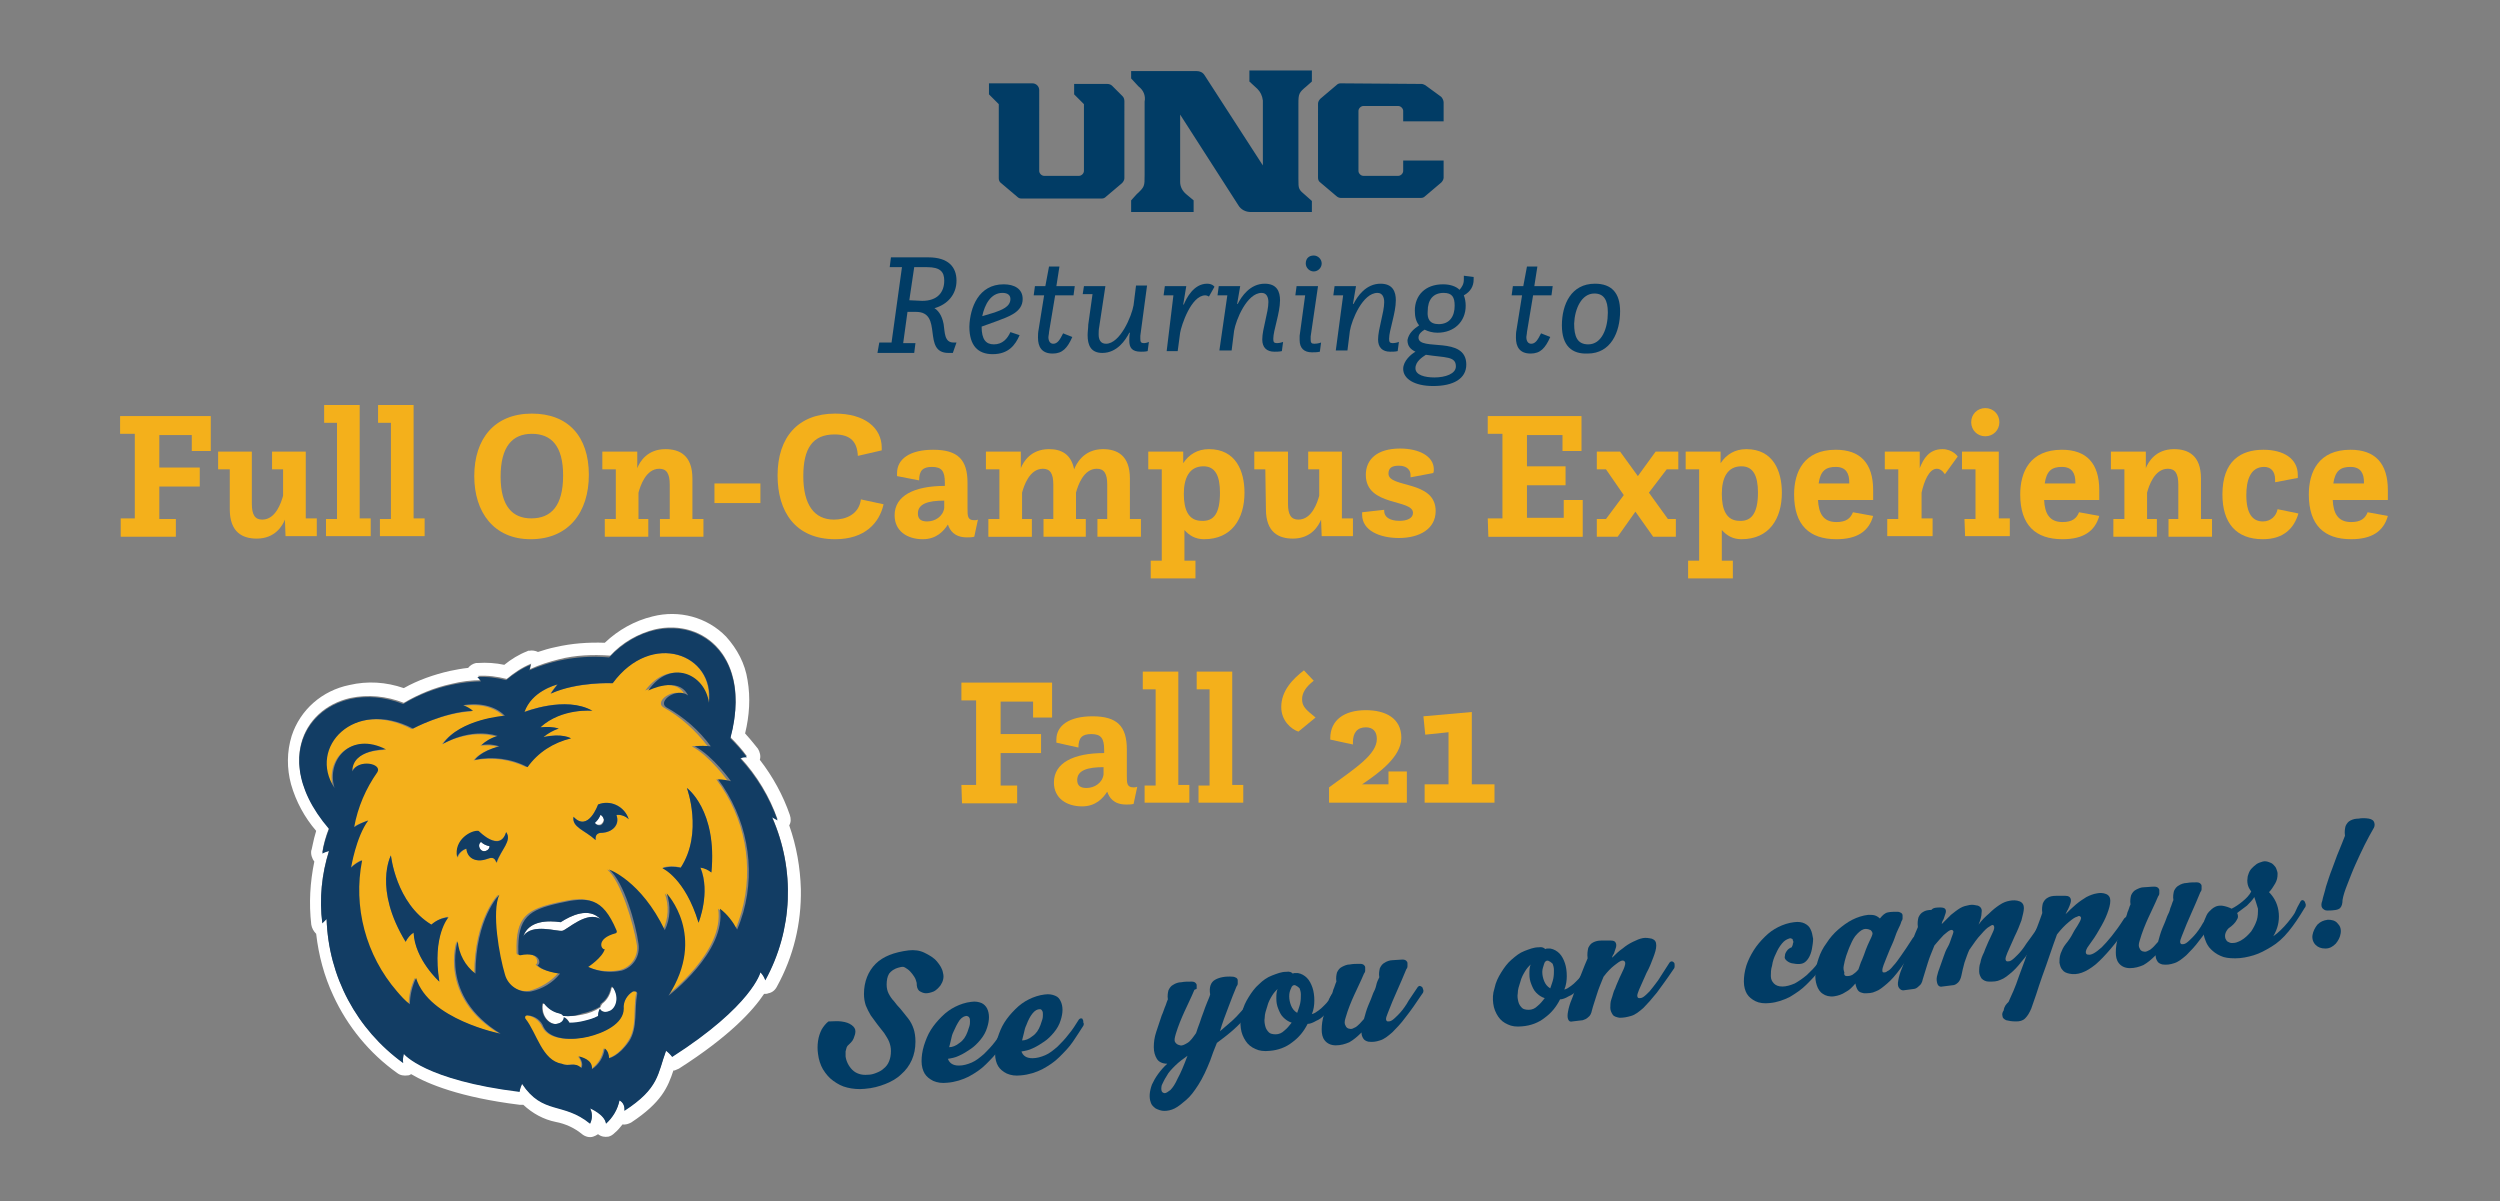 <?xml version="1.0" encoding="utf-8"?>
<!-- Generator: Adobe Illustrator 25.2.1, SVG Export Plug-In . SVG Version: 6.00 Build 0)  -->
<svg version="1.1" id="Layer_1" xmlns="http://www.w3.org/2000/svg" xmlns:xlink="http://www.w3.org/1999/xlink" x="0px" y="0px"
	 viewBox="0 0 408 196" style="enable-background:new 0 0 408 196;" xml:space="preserve">
<rect x="0" y="0" width="408" height="196" fill="#808080" stroke="none"/>
<style type="text/css">
	.st0{fill:#013C65;}
	.st1{fill:#F4B01B;}
	.st2{fill:#FFFFFF;}
	.st3{fill:#123D64;}
	.st4{enable-background:new    ;}
</style>
<g id="Layer_1_1_">
	<path class="st0" d="M218.8,13.6c-0.3,0-0.5,0.1-0.7,0.3l-2.6,2.2c-0.2,0.2-0.4,0.5-0.4,0.8V29c0,0.3,0.1,0.6,0.4,0.8l2.6,2.2
		c0.2,0.2,0.5,0.3,0.7,0.3h13.1c0.3,0,0.5-0.1,0.7-0.3l2.6-2.2c0.2-0.2,0.4-0.5,0.4-0.8v-2.8H229v1.7c0,0.4-0.4,0.8-0.8,0.8h-5.7
		c-0.4,0-0.8-0.4-0.8-0.8v-9.8c0-0.4,0.4-0.8,0.8-0.8h5.7c0.4,0,0.8,0.4,0.8,0.8v1.7h6.6v-3.1c0-0.3-0.2-0.7-0.4-0.9l-2.6-1.9
		c-0.2-0.1-0.4-0.2-0.6-0.2L218.8,13.6z M161.4,15.4L163,17v12.1c0,0.3,0.1,0.6,0.4,0.8l2.6,2.2c0.2,0.2,0.4,0.3,0.7,0.3h13.1
		c0.3,0,0.5-0.1,0.7-0.3l2.6-2.2c0.2-0.2,0.4-0.5,0.4-0.8V16.5c0-0.3-0.1-0.6-0.3-0.8l-1.7-1.7c-0.2-0.2-0.5-0.3-0.8-0.3h-5.4v1.7
		l1.6,1.6v10.9c0,0.4-0.4,0.8-0.8,0.8h-5.7c-0.4,0-0.8-0.4-0.8-0.8V14.7c0-0.6-0.5-1.1-1.1-1.1l0,0h-7.1V15.4z M192.6,18.7l9.5,14.8
		c0.4,0.7,1.2,1.1,2,1.1h10v-1.8l-0.9-0.8c-1.3-1.1-1.3-1.1-1.3-2.8V16.9c0-1.6,0.1-1.8,1.3-2.8l0.9-0.8v-1.8h-10.2v1.8l1.3,1.2
		c0.5,0.5,0.8,1.1,0.9,1.9V27l-9.5-14.7c-0.3-0.5-0.8-0.7-1.3-0.7h-10.7v1.2l1.2,1.3c0.8,0.6,1.2,1.5,1,2.5v12c0,1.8,0,1.9-1.3,3.1
		l-0.9,1v1.9h10.2v-1.9l-1.2-1c-0.6-0.5-1-1.2-1-2V18.7z"/>
	<path class="st1" d="M103.3,161.8c0.2-0.1,0.4-0.1,0.5,0.1c0.1,0.1,0.1,0.2,0,0.3c-0.5,2.6,0.2,5.5-1.3,7.7
		c-1.6,2.5-3.3,2.8-3.3,2.8c0.1-0.6-0.2-1.2-0.7-1.6c-0.2,1.4-0.9,2.6-2.1,3.4c0.2-1.6-1.8-2-2.1-2.1l0,0c0.1,0.1,0.9,1.1,0.4,1.9
		c-1.2-1.1-1.9-0.2-3.2-0.7c-3.2-0.5-4.1-5-5.9-7.3c-0.1-0.2-0.1-0.4,0-0.5s0.2-0.1,0.3-0.1c1.1,0.1,2.1,0.8,2.6,1.9
		c1.1,2.2,4.7,2.2,7.3,1.6s5.9-2.1,5.8-4.6C101.7,163.5,102.3,162.4,103.3,161.8z M116.9,127.2c4.7,6.2,6.2,14.2,4.1,21.7l0,0
		c-0.3,1-0.6,1.9-1,2.8c-0.7-1.3-1.6-2.5-2.8-3.4c1.1,7-8.4,14.2-8.4,14.2c6.3-9.8-0.3-16.7-0.3-16.7c0.7,2,0.6,4.1-0.3,6
		c-3.9-8.1-9.1-9.9-9.1-9.9c2.3,2,4.3,9,4.8,12.1c0.4,1.9-0.8,3.8-2.7,4.3c-1.8,0.4-3.8,0.2-5.5-0.6c0,0,2.4-1.5,2.7-2.9
		c-0.5,0.2-1.6-1.8,1.8-2.6c0.2-0.1,0.2-0.3,0.1-0.5l0,0c-2.4-5.4-4.6-5.5-9.4-4.4s-6.8,2.2-6.6,8.1l0,0c0,0.2,0,0.4,0.3,0.4
		c3.5-0.7,3.3,1.6,2.8,1.6c0.9,1.1,3.7,1.4,3.7,1.4c-1.2,1.4-2.9,2.4-4.7,2.9c-1.9,0.3-3.7-0.9-4.2-2.7c-1-3-2.2-10.2-0.9-13
		c0,0-3.9,3.9-3.9,12.9c-1.6-1.3-2.7-3.2-2.9-5.3c0,0-3,9.1,7,15.1c0,0-11.7-2.4-13.8-9.1c-0.6,1.3-1,2.8-1,4.3
		c-0.7-0.6-1.4-1.4-2.1-2.1l0,0c-5.1-5.9-7.2-13.8-5.7-21.4c-0.6,0.3-1.2,0.7-1.7,1.2c0,0,0.8-5,2.8-7.7c-0.8,0.3-1.6,0.6-2.4,1.1
		c0.6-3.2,1.9-6.3,3.8-8.9c0.8-1.4-3.1-2.2-4.1-0.1c0-3.7,5.5-3.6,5.5-3.6c-5.8-3-9.8,1.8-8.4,6.3c-4.4-6.7,3.2-14.8,12.8-9.7
		c0,0,5-2.7,9.8-2.9c-0.5-0.3-1.1-0.6-1.6-0.9c0.4,0,4.3-0.8,6.8,1.7c0,0-7.2,0.5-10.1,4.6c0,0,4.3-2.6,8.9-1.3
		c-1,0.3-1.8,0.8-2.6,1.5c1-0.1,2-0.1,2.9,0.2c-3.1,0.7-4,2.2-4,2.2c2.9-0.6,5.9-0.2,8.6,1.1c1.8-2.4,4.3-4,7.2-4.7
		c0,0-1.4-0.9-4.5-0.2c0.7-0.7,1.6-1.2,2.5-1.4c-1-0.3-2-0.3-3-0.2c3.5-3.2,8.5-2.7,8.5-2.7c-4.3-2.5-11.1,0.2-11.1,0.2
		c1.2-3.3,5-4.3,5.4-4.5c-0.4,0.5-0.7,1-1.1,1.5c4.3-1.9,10.1-1.7,10.1-1.7c6.4-8.7,16.8-4.7,15.7,3.2c-0.6-4.6-6.4-7.3-10.3-2
		c0,0,5-2.5,6.5,0.8c-1.8-1.4-5,0.9-3.6,1.9c2.9,1.6,5.3,3.8,7.3,6.4c-0.9-0.1-1.7-0.1-2.6,0c3,1.6,5.9,5.7,5.9,5.7
		C118.3,127.3,117.6,127.2,116.9,127.2z M73.1,149.6c-1,0.2-1.9,0.6-2.7,1.3c-5.8-3.5-6.6-11.3-6.6-11.3s-2.9,5.4,2.4,14.1
		c0.3-0.6,0.7-1.1,1.3-1.5c0.2,4.4,4.2,8,4.2,8C70.5,152.6,73.1,149.6,73.1,149.6z M82.6,135.8c-1,3.3-4.4-0.1-4.4-0.1
		c-1.1-0.1-4.1,1.4-3.5,4.3c0.2-0.7,0.8-1.3,1.5-1.5c0.2,1.9,2,2.2,3.3,1.7c0.6-0.2,1.2-0.5,1.6,0.6
		C81.8,138.6,83.6,137.2,82.6,135.8z M97.2,137.1c-0.2-1.1,0.5-1.2,1.2-1.2c1.4-0.1,2.9-1.2,2.2-2.9c0.7-0.1,1.5,0.2,2,0.7
		c-0.6-2-2.7-3.1-4.7-2.5c-0.1,0-0.2,0.1-0.3,0.1c0,0-1.6,4.6-4,2C93.3,135.1,95.5,135.5,97.2,137.1z M112.1,128.6c0,0,2.7,7.3-1,13
		c-1-0.3-2-0.3-3,0c0,0,3.7,1.6,5.9,8.9c0,0,2-4.9,0.3-9c0.7,0.1,1.3,0.4,1.8,0.8C117,132.1,112.1,128.6,112.1,128.6L112.1,128.6z"
		/>
	<path class="st2" d="M106.9,102.7c8-1.8,15.8,4.7,12.3,17.6c1,1,1.9,2,2.7,3.1c-0.3,0-0.6,0-0.9,0.1c-0.1,0-0.1,0-0.2,0.1
		c2.7,2.9,4.8,6.4,6.1,10.1l-0.9-0.4c3.8,8.6,3.4,18.4-1.1,26.6c-0.2-0.5-0.4-0.9-0.8-1.3c0,0-1.3,5.4-14.4,13.8
		c-0.3-0.4-0.6-0.7-1-1c-1.4,3.8-1.1,6.1-6.8,9.8c0.1-0.7-0.2-1.4-0.8-1.7c-0.3,1.5-1.1,2.8-2.2,3.8c-0.2-1.5-2.6-2.5-2.6-2.5
		c0.4,0.8,0.4,1.7,0,2.5c-4.4-3.6-7.7-1.4-11.1-6.5c-0.4,0.9-0.4,1.3-0.4,1.3c-15.5-1.9-18.9-6.2-18.9-6.2c-0.1,0.5-0.2,1-0.1,1.5
		c-7.6-5.5-12.2-14.1-12.5-23.5l-0.7,0.7c-0.5-4-0.1-8,1.1-11.8h-0.2c-0.3,0.1-0.6,0.2-0.9,0.3c0.2-1.4,0.6-2.7,1.1-4
		c-8.8-10.2-4.5-19.4,3.5-21.2c2.9-0.6,5.9-0.3,8.7,0.8c2.4-1.4,5-2.5,7.8-3.1c1.6-0.4,3.2-0.6,4.9-0.6c-0.3-0.4-0.6-0.7-0.6-0.7
		c1.6-0.1,3.1,0.1,4.7,0.5c1.2-1,2.5-1.9,4-2.5c-0.1,0.3-0.1,0.6-0.2,0.9c1.5-0.7,3.1-1.2,4.7-1.6c2.7-0.7,5.6-0.8,8.4-0.6
		C101.5,104.9,104.1,103.4,106.9,102.7 M106.5,100.6c-2.9,0.7-5.6,2.2-7.8,4.3c-2.7-0.1-5.4,0.1-8,0.7c-1,0.2-2,0.5-2.9,0.8
		c-0.4-0.2-1-0.3-1.4-0.2h-0.1h-0.1l-0.2,0.1c-1.3,0.5-2.6,1.3-3.7,2.2c-1.4-0.3-2.9-0.4-4.3-0.3h-0.3c-0.5,0.1-1,0.4-1.3,0.8
		c-1,0.1-2,0.3-3,0.5c-2.6,0.6-5.2,1.5-7.5,2.8c-2.9-1-5.9-1.2-8.9-0.5c-4.4,0.9-8,4-9.4,8.3c-0.8,2.6-0.8,5.3-0.1,7.9
		c0.8,2.8,2.2,5.4,4.1,7.6c-0.5,1.6-0.7,3.1-0.8,3.2c-0.1,0.6,0.1,1.3,0.5,1.8c-0.7,3.4-0.9,6.8-0.5,10.3c0.1,0.6,0.4,1.1,0.8,1.5
		c0.4,3.5,1.3,6.9,2.8,10.1c2.3,5,5.9,9.4,10.4,12.6c0.5,0.4,1.1,0.5,1.8,0.4c0.2,0,0.3-0.1,0.5-0.2l0,0c2.7,1.6,8,3.8,17.7,5
		c0.2,0,0.4,0,0.6,0c1.5,1.4,3.3,2.4,5.3,2.8c1.6,0.3,3.1,1,4.3,2c0.5,0.4,1.2,0.6,1.8,0.4l0,0c0.3-0.1,0.5-0.2,0.8-0.4
		c0.5,0.4,1.1,0.5,1.7,0.4c0.4-0.1,0.7-0.3,1-0.6c0.5-0.4,0.9-0.9,1.3-1.4c0.5,0.1,1-0.1,1.4-0.3c5-3.3,6-5.8,6.9-8.5h0.2
		c0.2-0.1,0.5-0.2,0.7-0.3c8.3-5.3,12.1-9.5,13.9-12.2h0.1c0.2,0,0.4,0,0.6-0.1c0.6-0.1,1.1-0.5,1.4-1.1c2.7-4.9,4-10.3,3.9-15.9
		c-0.1-3.5-0.7-7-1.9-10.4c0.3-0.5,0.3-1.1,0.1-1.7c-1.1-3.2-2.8-6.3-4.9-9c0.2-0.6,0-1.3-0.3-1.8c-0.1-0.1-1-1.3-2.1-2.5
		c0.7-2.9,0.9-5.8,0.4-8.7c-0.4-2.7-1.7-5.1-3.5-7.1C115.4,100.7,110.8,99.5,106.5,100.6L106.5,100.6z M98,150
		c-1.9-2-4.8-0.6-6.5,0.5c-2-0.3-5.2-0.3-6.1,2.3c1.4-2.2,5.6-0.7,6.4-0.9S95.8,148.6,98,150z M91.9,165.8c1,0.1,2.1,0,3.1-0.2
		c1.1-0.2,2.1-0.6,3-1.2c0-0.2,0.2-0.4,0.3-0.6c0.8-0.6,1.3-1.5,1.5-2.5c0-0.1,0.3-0.2,0.3-0.1c1.2,1.7,0.4,3.5-0.6,3.9
		c-0.8,0.2-1.4,0-1.5-0.4c-0.3,0.3-0.4,0.8-0.3,1.2c-0.7,0.3-1.5,0.6-2.3,0.8S93.8,167,93,167c-0.2-0.4-0.5-0.8-0.9-1
		c0.1,0.5-0.3,0.9-1.2,1.1c-1,0.2-2.6-1.1-2.3-3.2c0-0.1,0.3-0.2,0.3-0.1c0.6,0.8,1.5,1.4,2.5,1.6C91.6,165.4,91.8,165.6,91.9,165.8
		L91.9,165.8z M78.5,137.4c-0.4,0.3-0.4,0.8-0.1,1.2s0.8,0.4,1.2,0.1c0.2-0.1,0.3-0.3,0.3-0.6C79.4,138,78.9,137.8,78.5,137.4z
		 M97,134.2c0.2,0.4,0.8,0.5,1.1,0.3c0.3-0.2,0.5-0.6,0.4-1c-0.1-0.3-0.3-0.5-0.5-0.6C97.8,133.5,97.5,134,97,134.2z"/>
	<path class="st3" d="M111.1,141.6c3.7-5.7,1-13,1-13s5,3.6,4,13.8c-0.5-0.4-1.1-0.7-1.8-0.8c1.7,4.1-0.3,9-0.3,9
		c-2.2-7.3-5.9-8.9-5.9-8.9C109,141.4,110.1,141.4,111.1,141.6z M102.6,133.7c-0.5-0.5-1.3-0.8-2-0.7c0.6,1.7-0.8,2.8-2.2,2.9
		c-0.6,0-1.3,0.1-1.2,1.2c-1.7-1.6-3.9-2.1-3.6-3.8c2.4,2.6,4-2,4-2c1.9-0.8,4.1,0.2,4.9,2.1C102.5,133.5,102.6,133.6,102.6,133.7
		L102.6,133.7z M98.5,133.6c-0.1-0.3-0.3-0.5-0.5-0.6c-0.2,0.5-0.5,0.9-0.9,1.3c0.2,0.4,0.8,0.5,1.1,0.3
		C98.5,134.3,98.7,133.9,98.5,133.6L98.5,133.6z M126,133.4c3.8,8.6,3.4,18.4-1.1,26.6c-0.2-0.5-0.4-0.9-0.8-1.3
		c0,0-1.3,5.4-14.4,13.8c-0.3-0.4-0.6-0.7-1-1c-1.4,3.8-1.1,6.1-6.8,9.8c0.1-0.7-0.2-1.4-0.8-1.7c-0.3,1.5-1.1,2.8-2.2,3.8
		c-0.2-1.5-2.6-2.5-2.6-2.5c0.4,0.8,0.4,1.7,0,2.5c-4.4-3.6-7.7-1.4-11.1-6.5c-0.4,0.9-0.4,1.3-0.4,1.3c-15.5-1.9-18.9-6.2-18.9-6.2
		c-0.1,0.5-0.2,1-0.1,1.5c-7.6-5.5-12.2-14.1-12.5-23.5l-0.7,0.7c-0.5-4-0.1-8,1.1-11.8c-0.4,0.1-0.7,0.2-1.1,0.4
		c0.2-1.4,0.6-2.7,1.1-4c-11.6-13.5-0.4-25.3,12.1-20.4c3.8-2.3,8.2-3.6,12.7-3.7c-0.3-0.4-0.6-0.7-0.6-0.7c1.6-0.1,3.1,0.1,4.7,0.5
		c1.2-1,2.5-1.9,4-2.5c-0.1,0.3-0.1,0.6-0.2,0.9c4.1-1.8,8.6-2.5,13-2.1c9.2-9.8,24.4-4,19.8,13.2c1,1,1.9,2,2.7,3.1
		c-0.4,0-0.7,0-1.1,0.2c2.7,2.9,4.8,6.4,6.1,10.1L126,133.4z M103.3,161.8c-1,0.6-1.6,1.7-1.5,2.8c0,2.5-3.3,4-5.8,4.6
		s-6.2,0.6-7.3-1.6c-0.4-1.1-1.4-1.8-2.6-1.9c-0.2,0-0.4,0.1-0.4,0.3c0,0.1,0,0.2,0.1,0.3c1.8,2.3,2.7,6.8,5.9,7.3
		c1.3,0.6,2-0.4,3.2,0.7c0.4-0.8-0.3-1.7-0.4-1.9l0,0c0.3,0.1,2.3,0.5,2.1,2.1c1.2-0.8,1.9-2,2.1-3.4c0.5,0.4,0.7,1,0.7,1.6
		c0,0,1.6-0.3,3.3-2.8c1.4-2.2,0.8-5.2,1.3-7.7c0-0.2-0.1-0.4-0.3-0.4C103.4,161.8,103.3,161.8,103.3,161.8L103.3,161.8z
		 M91.9,165.8c-0.1-0.2-0.3-0.3-0.6-0.4c-1-0.2-1.9-0.8-2.5-1.6c-0.1-0.1-0.3-0.1-0.3,0.1c-0.3,2.1,1.3,3.4,2.3,3.2
		c0.8-0.1,1.2-0.6,1.2-1.1c0.4,0.2,0.7,0.5,0.9,0.9c0.8,0,1.6-0.1,2.4-0.3s1.6-0.4,2.3-0.8c0-0.4,0.1-0.9,0.3-1.2
		c0.2,0.5,0.8,0.7,1.5,0.4c1-0.3,1.8-2.1,0.6-3.9c-0.1-0.1-0.3-0.1-0.3,0.1c-0.2,1-0.7,1.9-1.5,2.5c-0.2,0.1-0.3,0.3-0.3,0.6
		c-0.9,0.5-1.9,0.9-2.9,1.1C94,165.8,93,165.9,91.9,165.8L91.9,165.8z M98,150c-1.9-2-4.8-0.6-6.5,0.5c-2-0.3-5.2-0.3-6.1,2.3
		c1.4-2.2,5.6-0.7,6.4-0.9S95.8,148.6,98,150z M115.7,114.7c1-7.9-9.3-11.9-15.7-3.2c0,0-5.7-0.3-10.1,1.7c0.3-0.5,0.7-1,1.1-1.5
		c-0.4,0.1-4.2,1.1-5.4,4.5c0,0,6.7-2.7,11.1-0.2c0,0-5-0.5-8.5,2.7c1-0.1,2-0.1,3,0.2c-0.9,0.3-1.8,0.8-2.5,1.4
		c3.1-0.7,4.5,0.2,4.5,0.2c-2.9,0.7-5.4,2.3-7.1,4.7c-2.6-1.4-5.7-1.8-8.6-1.2c0,0,0.9-1.4,4-2.2c-0.9-0.3-1.9-0.4-2.9-0.2
		c0.7-0.7,1.6-1.2,2.6-1.5c-4.5-1.4-8.9,1.3-8.9,1.3c2.8-4.1,10.1-4.6,10.1-4.6c-2.5-2.5-6.4-1.8-6.8-1.7c0.6,0.2,1.1,0.5,1.6,0.9
		c-4.8,0.2-9.8,2.9-9.8,2.9c-9.6-5-17.2,3.1-12.8,9.7c-1.4-4.5,2.6-9.3,8.4-6.3c0,0-5.5-0.1-5.5,3.6c1-2.1,4.9-1.3,4.1,0.1
		c-1.9,2.7-3.2,5.7-3.8,9c0.7-0.5,1.5-0.8,2.3-1.1c-2,2.7-2.8,7.7-2.8,7.7c0.5-0.5,1.1-0.9,1.8-1.2c-1.5,7.6,0.6,15.5,5.7,21.4l0,0
		c0.6,0.7,1.3,1.5,2.1,2.1c0-1.5,0.4-3,1-4.3c2.1,6.8,13.8,9.1,13.8,9.1c-10-6.1-7-15.1-7-15.1c0.2,2.1,1.2,4,2.9,5.3
		c0-9,3.9-12.9,3.9-12.9c-1.3,2.8,0,10,0.9,13c0.5,1.9,2.4,3.1,4.3,2.8c1.8-0.4,3.5-1.4,4.7-2.9c0,0-2.8-0.3-3.7-1.4
		c0.6,0,0.7-2.3-2.8-1.6c-0.3,0-0.3-0.2-0.3-0.4l0,0c-0.2-5.9,1.8-7,6.6-8.1s7.1-1,9.4,4.4l0,0c0.1,0.2,0.1,0.4-0.1,0.5
		c-3.4,0.9-2.3,2.8-1.8,2.6c-0.4,1.4-2.7,2.9-2.7,2.9c1.7,0.8,3.6,1,5.5,0.6c1.9-0.6,3-2.4,2.7-4.4c-0.4-3.1-2.4-10.2-4.8-12.1
		c0,0,5.2,1.8,9.1,9.9c0.9-1.9,1-4,0.3-6c0,0,6.6,6.9,0.3,16.7c0,0,9.5-7.2,8.4-14.2c1.2,0.9,2.1,2.1,2.8,3.4c0.4-0.9,0.7-1.8,1-2.8
		l0,0c2.1-7.5,0.5-15.5-4.1-21.7c0.7,0,1.4,0.1,2.1,0.3c0,0-2.9-4.1-5.9-5.7c0.9-0.1,1.7-0.1,2.6,0c-1.9-2.6-4.4-4.8-7.3-6.4
		c-1.4-1,1.8-3.3,3.6-1.9c-1.6-3.3-6.5-0.8-6.5-0.8C109.4,107.4,115.1,110,115.7,114.7L115.7,114.7z M82.6,135.8
		c1,1.4-0.8,2.8-1.6,5c-0.3-1.1-1-0.8-1.6-0.6c-1.3,0.5-3.1,0.2-3.3-1.7c-0.7,0.2-1.3,0.8-1.5,1.4c-0.6-2.9,2.4-4.5,3.5-4.3
		C78.2,135.7,81.6,139.2,82.6,135.8z M79.9,138.1c-0.5-0.1-1-0.3-1.4-0.7c-0.4,0.3-0.4,0.8-0.1,1.2s0.8,0.4,1.2,0.1
		C79.8,138.5,79.9,138.3,79.9,138.1z M70.4,150.9c-5.8-3.5-6.6-11.3-6.6-11.3s-2.9,5.4,2.4,14.1c0.3-0.6,0.7-1.1,1.3-1.5
		c0.2,4.4,4.2,8,4.2,8c-1.2-7.5,1.5-10.5,1.5-10.5C72.1,149.8,71.2,150.2,70.4,150.9z"/>
	<g>
		<path class="st0" d="M137.3,166.7c0.8,0.1,1.3,0.3,1.7,0.6s0.6,0.6,0.6,1s-0.1,0.7-0.3,1.2s-0.6,0.8-1,1.2
			c-0.2,0.3-0.2,0.6-0.3,0.9c0,0.3,0,0.5,0,0.8c0.1,0.8,0.5,1.6,1.1,2.2s1.5,0.9,2.5,0.8c0.5,0,0.9-0.1,1.4-0.3s0.9-0.4,1.2-0.7
			c0.4-0.3,0.7-0.7,0.9-1.2s0.3-1,0.3-1.7c0-0.5-0.1-1-0.3-1.5s-0.5-0.9-0.8-1.4c-0.3-0.4-0.7-0.9-1.1-1.4c-0.4-0.5-0.7-1-1.1-1.5
			c-0.3-0.5-0.6-1.1-0.8-1.6c-0.2-0.6-0.3-1.2-0.3-1.9c0-2,0.7-3.7,1.9-4.9s3-1.9,5.4-2.2c0.9-0.1,1.8,0,2.6,0.4s1.5,0.8,2,1.4
			c0.5,0.6,0.9,1.2,1,1.9c0.2,0.7,0,1.4-0.4,2c-0.3,0.4-0.7,0.8-1.1,1c-0.5,0.2-0.9,0.3-1.3,0.3c-0.4,0-0.8-0.2-1.1-0.4
			c-0.3-0.3-0.4-0.7-0.4-1.3c-0.1-0.4-0.2-0.7-0.4-1s-0.4-0.6-0.7-0.9c-0.3-0.3-0.5-0.4-0.8-0.6s-0.6-0.1-1,0
			c-0.8,0.2-1.3,0.6-1.6,1c-0.3,0.5-0.4,1.1-0.4,1.8c0,0.5,0.1,1,0.3,1.4s0.5,0.9,0.9,1.3c0.3,0.4,0.7,0.9,1.1,1.3
			c0.4,0.5,0.8,1,1.2,1.5s0.7,1.1,0.9,1.7c0.2,0.6,0.3,1.3,0.3,2.1c0,1.1-0.2,2.1-0.6,3s-1,1.7-1.7,2.3c-0.7,0.7-1.6,1.2-2.6,1.6
			c-1,0.4-2.1,0.7-3.4,0.8c-1,0.1-2,0-2.8-0.2c-0.9-0.2-1.6-0.6-2.3-1.1s-1.2-1.1-1.7-1.9c-0.4-0.7-0.7-1.6-0.8-2.5
			c-0.1-0.7-0.1-1.4,0-2.1c0.1-0.7,0.3-1.3,0.6-1.9c0.3-0.5,0.7-1,1.1-1.3C136,166.7,136.6,166.6,137.3,166.7z"/>
		<path class="st0" d="M164.8,168.6c-0.5,0.8-1.1,1.7-1.7,2.6s-1.4,1.7-2.2,2.5s-1.7,1.4-2.8,2c-1,0.5-2.2,0.9-3.5,1
			c-0.9,0.1-1.6,0-2.3-0.3c-0.6-0.3-1.1-0.7-1.4-1.2c-0.3-0.5-0.5-1.2-0.5-2s0.1-1.6,0.4-2.6c0.3-0.9,0.6-1.7,1.1-2.5
			s1.1-1.5,1.8-2.2s1.4-1.2,2.2-1.6c0.8-0.4,1.7-0.7,2.6-0.8c0.7-0.1,1.2,0,1.7,0.2c0.4,0.2,0.7,0.5,0.9,0.9s0.3,0.9,0.3,1.4
			s-0.1,1.1-0.3,1.7c-0.2,0.7-0.6,1.4-1.1,2s-1,1.1-1.6,1.5s-1.2,0.8-1.9,1.1c-0.6,0.3-1.2,0.4-1.8,0.5c0.1,0.3,0.3,0.6,0.6,0.8
			s0.7,0.3,1.2,0.3c0.7,0,1.4-0.2,2.1-0.5c0.7-0.3,1.3-0.8,2-1.4c0.6-0.6,1.2-1.2,1.8-2s1.1-1.5,1.6-2.3c0.1-0.2,0.3-0.3,0.4-0.3
			c0.1,0,0.3,0,0.3,0.2c0.1,0.1,0.1,0.3,0.1,0.5C165,168.2,165,168.4,164.8,168.6z M155.6,168.4c-0.2,0.4-0.3,0.8-0.4,1.3
			s-0.2,0.8-0.3,1.2c0.5,0,1.1-0.2,1.7-0.7c0.6-0.4,1-1,1.3-1.8c0.1-0.3,0.2-0.6,0.3-0.9c0.1-0.3,0.1-0.6,0.1-0.8s0-0.5-0.1-0.6
			c-0.1-0.2-0.2-0.2-0.4-0.3c-0.4,0-0.8,0.2-1.2,0.7C156.2,167.1,155.9,167.7,155.6,168.4z"/>
		<path class="st0" d="M176.8,167.4c-0.5,0.8-1.1,1.7-1.7,2.6c-0.6,0.9-1.4,1.7-2.2,2.5s-1.7,1.4-2.8,2c-1,0.5-2.2,0.9-3.5,1
			c-0.9,0.1-1.6,0-2.3-0.3c-0.6-0.3-1.1-0.7-1.4-1.2s-0.5-1.2-0.5-2s0.1-1.6,0.4-2.6c0.3-0.9,0.6-1.7,1.1-2.5s1.1-1.5,1.8-2.2
			s1.4-1.2,2.2-1.6c0.8-0.4,1.7-0.7,2.6-0.8c0.7-0.1,1.2,0,1.7,0.2s0.7,0.5,0.9,0.9s0.3,0.9,0.3,1.4s-0.1,1.1-0.3,1.7
			c-0.2,0.7-0.6,1.4-1.1,2s-1,1.1-1.6,1.5s-1.2,0.8-1.9,1.1c-0.6,0.3-1.2,0.4-1.8,0.5c0.1,0.3,0.3,0.6,0.6,0.8s0.7,0.3,1.2,0.3
			c0.7,0,1.4-0.2,2.1-0.5s1.3-0.8,2-1.4c0.6-0.6,1.2-1.2,1.8-2c0.6-0.7,1.1-1.5,1.6-2.3c0.1-0.2,0.3-0.3,0.4-0.3s0.3,0,0.3,0.2
			c0.1,0.1,0.1,0.3,0.1,0.5C176.9,167,176.9,167.2,176.8,167.4z M167.5,167.3c-0.2,0.4-0.3,0.8-0.4,1.3c-0.1,0.4-0.2,0.8-0.3,1.2
			c0.5,0,1.1-0.2,1.7-0.7c0.6-0.4,1-1,1.3-1.8c0.1-0.3,0.2-0.6,0.3-0.9c0.1-0.3,0.1-0.6,0.1-0.8s0-0.5-0.1-0.6
			c-0.1-0.2-0.2-0.3-0.4-0.3c-0.4,0-0.8,0.2-1.2,0.7C168.1,165.9,167.8,166.5,167.5,167.3z"/>
		<path class="st0" d="M194.9,161.6c-0.5,1.2-1.1,2.4-1.6,3.5s-1,2.3-1.4,3.6c-0.2,0.7-0.3,1.1-0.1,1.4s0.4,0.4,0.8,0.5
			c0.3,0.1,0.7-0.1,1.2-0.4s0.9-0.9,1.4-1.6c0.2-0.6,0.4-1.2,0.6-1.7c0.2-0.6,0.4-1.2,0.6-1.7c0.2-0.6,0.4-1.1,0.6-1.6
			c0.2-0.5,0.4-0.9,0.5-1.3c-0.2-1.2,0.1-2,0.8-2.4s1.7-0.6,2.9-0.5c0.2,0,0.4,0.1,0.6,0.2c0.1,0.1,0.2,0.2,0.2,0.4
			c0,0.1,0,0.3,0,0.5s-0.1,0.4-0.2,0.5c-0.4,0.9-0.8,2-1.3,3.3s-1,2.6-1.4,4c0.5-0.4,0.9-0.8,1.4-1.2s0.9-0.8,1.3-1.2
			c0.4-0.4,0.7-0.8,1-1.1c0.3-0.4,0.5-0.7,0.7-0.9c0.1-0.2,0.3-0.3,0.4-0.3c0.2,0,0.3,0,0.4,0.2c0.1,0.1,0.2,0.3,0.2,0.5
			s-0.1,0.4-0.2,0.6c-0.3,0.4-0.6,0.8-1,1.2s-0.9,0.9-1.4,1.4s-1,0.9-1.6,1.4s-1.2,0.9-1.7,1.3c-0.2,0.5-0.4,1-0.6,1.5
			c-0.2,0.5-0.3,0.9-0.5,1.4c-0.6,1.5-1.2,2.8-1.9,3.9c-0.7,1.1-1.3,1.9-2,2.5s-1.3,1.1-1.9,1.4c-0.6,0.3-1.2,0.4-1.7,0.4
			s-1-0.2-1.4-0.4c-0.4-0.3-0.7-0.6-0.8-1c-0.3-0.8-0.2-1.8,0.2-2.9c0.5-1.1,1.3-2.3,2.5-3.4c-0.8,0-1.4-0.3-1.7-0.8
			s-0.5-1.1-0.5-1.9c0-0.8,0.1-1.6,0.4-2.5s0.6-1.8,0.9-2.7c0.2-0.4,0.3-0.8,0.5-1.3c0.2-0.4,0.3-0.9,0.5-1.3
			c-0.1-0.6,0-1.1,0.1-1.5c0.2-0.4,0.4-0.7,0.8-0.9c0.3-0.2,0.8-0.4,1.3-0.4c0.5-0.1,1-0.1,1.7-0.1c0.3,0,0.5,0.1,0.6,0.2
			c0.1,0.1,0.2,0.2,0.2,0.4s0,0.3,0,0.5S195,161.4,194.9,161.6z M189.6,178.1c0.1,0.2,0.3,0.3,0.5,0.3s0.5-0.2,0.9-0.5
			c0.4-0.4,0.8-1,1.2-1.9c0.5-0.9,1-2.1,1.6-3.7c-0.7,0.5-1.4,1-2,1.6s-1.1,1.1-1.4,1.7c-0.4,0.6-0.6,1.1-0.8,1.5
			C189.5,177.5,189.5,177.9,189.6,178.1z"/>
		<path class="st0" d="M217.2,162.5c0.1-0.2,0.2-0.3,0.4-0.3c0.1,0,0.3,0,0.4,0.2c0.1,0.1,0.1,0.3,0.2,0.5c0,0.2,0,0.4-0.2,0.6
			c-0.2,0.3-0.4,0.7-0.8,1.1c-0.3,0.4-0.7,0.7-1.1,1.1c-0.4,0.4-0.8,0.7-1.3,0.9c-0.5,0.3-1,0.5-1.4,0.5c-0.6,1.2-1.4,2.2-2.5,3
			c-1,0.8-2.3,1.3-3.7,1.4c-0.9,0.1-1.7,0-2.3-0.3c-0.7-0.3-1.2-0.7-1.6-1.3c-0.4-0.6-0.7-1.3-0.8-2.1s-0.1-1.6,0.2-2.5
			c0.2-1,0.6-1.8,1.1-2.6s1-1.5,1.7-2.1c0.6-0.6,1.3-1.1,2.1-1.4c0.8-0.3,1.5-0.6,2.3-0.6c0.6-0.1,0.9,0.1,1.1,0.3
			c0.1-0.1,0.3-0.1,0.4-0.1c0.1,0,0.3,0,0.4,0c0.6,0.1,1.1,0.4,1.5,0.8c0.4,0.4,0.7,1,0.9,1.6s0.3,1.3,0.3,2.1
			c0,0.7-0.1,1.5-0.4,2.2c0.4-0.1,0.7-0.3,1.1-0.6c0.3-0.2,0.6-0.5,0.9-0.8c0.3-0.3,0.5-0.5,0.7-0.8
			C216.9,163,217.1,162.7,217.2,162.5z M208.2,168.8c0.5,0,1-0.2,1.4-0.6c0.5-0.4,0.8-0.8,1.2-1.3c-0.6-0.2-1-0.5-1.4-0.9
			s-0.6-0.9-0.8-1.4s-0.3-1-0.3-1.6s0-1.1,0.2-1.6c-0.3,0.3-0.6,0.6-0.9,1.1c-0.3,0.5-0.6,1-0.8,1.8c-0.2,0.6-0.4,1.2-0.4,1.8
			c-0.1,0.5,0,1,0.1,1.4s0.3,0.7,0.6,1C207.3,168.7,207.7,168.8,208.2,168.8z M211.4,160.8c-0.3-0.1-0.6,0.1-0.7,0.5
			c-0.2,0.4-0.3,0.8-0.3,1.3s0.1,1,0.3,1.5s0.5,0.9,1,1.2c0.2-0.6,0.4-1.1,0.5-1.6s0.1-1,0.1-1.4s-0.1-0.7-0.2-1
			C211.8,161,211.6,160.9,211.4,160.8z"/>
		<path class="st0" d="M231.3,161.2c0.1-0.2,0.3-0.3,0.4-0.3c0.1,0,0.3,0.1,0.4,0.2c0.1,0.1,0.1,0.3,0.2,0.5c0,0.2,0,0.4-0.2,0.6
			c-1,1.5-1.9,2.8-2.7,3.8c-0.8,1.1-1.6,1.9-2.2,2.5c-0.7,0.6-1.3,1.1-2,1.3c-0.6,0.2-1.2,0.3-1.9,0.2c-0.4-0.1-0.7-0.3-0.8-0.5
			c-0.2-0.3-0.3-0.6-0.3-1c-0.7,0.7-1.3,1.2-2,1.6c-0.7,0.3-1.4,0.5-2.2,0.5s-1.4-0.3-1.8-0.8c-0.4-0.5-0.5-1.1-0.5-1.8
			s0.1-1.6,0.4-2.5c0.3-0.9,0.6-1.8,1-2.7c0.2-0.4,0.4-0.8,0.5-1.3c0.2-0.4,0.3-0.9,0.5-1.3c-0.1-0.6,0-1.1,0.1-1.5
			c0.2-0.4,0.4-0.7,0.8-0.9s0.8-0.4,1.3-0.4c0.5-0.1,1-0.1,1.7-0.1c0.3,0,0.5,0.1,0.6,0.2c0.1,0.1,0.2,0.2,0.2,0.4s0,0.3,0,0.5
			s-0.1,0.4-0.2,0.5c-0.5,1.2-1.1,2.4-1.6,3.5s-1,2.3-1.4,3.7c-0.2,0.6-0.2,1,0,1.3c0.1,0.3,0.4,0.5,0.7,0.5c0.3,0.1,0.6-0.1,1-0.3
			c0.4-0.3,0.8-0.7,1.3-1.3c0.2-0.7,0.4-1.5,0.7-2.2s0.6-1.4,0.8-2c0.2-0.4,0.4-0.8,0.5-1.3s0.3-0.9,0.5-1.3c-0.1-0.6,0-1.1,0.1-1.5
			c0.2-0.4,0.4-0.7,0.8-0.9c0.3-0.2,0.8-0.4,1.3-0.4s1.1-0.1,1.6-0.1c0.3,0,0.5,0.1,0.6,0.2c0.1,0.1,0.2,0.2,0.2,0.4s0,0.3,0,0.5
			s-0.1,0.4-0.2,0.5c-0.5,1.2-1,2.4-1.5,3.5s-1,2.3-1.5,3.6c-0.2,0.5-0.3,0.8-0.3,1s0.1,0.4,0.3,0.4s0.4,0,0.7-0.2s0.6-0.5,1-0.9
			s0.9-1,1.4-1.8C229.9,163.2,230.6,162.3,231.3,161.2z"/>
		<path class="st0" d="M258.4,158.5c0.1-0.2,0.2-0.3,0.4-0.3c0.1,0,0.3,0,0.4,0.2c0.1,0.1,0.1,0.3,0.2,0.5c0,0.2,0,0.4-0.2,0.6
			c-0.2,0.3-0.5,0.7-0.8,1.1c-0.3,0.4-0.7,0.7-1.1,1.1c-0.4,0.4-0.8,0.7-1.3,0.9c-0.5,0.3-1,0.5-1.4,0.5c-0.6,1.2-1.4,2.2-2.5,3
			c-1,0.8-2.3,1.3-3.7,1.4c-0.9,0.1-1.7,0-2.3-0.3c-0.7-0.3-1.2-0.7-1.6-1.3s-0.7-1.3-0.8-2.1s-0.1-1.6,0.2-2.5
			c0.2-1,0.6-1.8,1.1-2.6s1-1.5,1.7-2.1s1.3-1.1,2.1-1.4c0.8-0.3,1.5-0.6,2.3-0.6c0.6-0.1,0.9,0.1,1.1,0.3c0.1-0.1,0.3-0.1,0.4-0.1
			c0.1,0,0.3,0,0.4,0c0.6,0.1,1.1,0.4,1.5,0.8c0.4,0.4,0.7,1,0.9,1.6s0.3,1.3,0.3,2.1c0,0.7-0.1,1.5-0.4,2.2
			c0.4-0.1,0.7-0.3,1.1-0.6c0.3-0.2,0.6-0.5,0.9-0.8s0.5-0.5,0.7-0.8S258.3,158.7,258.4,158.5z M249.5,164.8c0.5,0,1-0.2,1.4-0.6
			c0.5-0.4,0.8-0.8,1.2-1.3c-0.6-0.2-1-0.5-1.4-0.9s-0.6-0.9-0.8-1.4s-0.3-1-0.3-1.6s0-1.1,0.2-1.6c-0.3,0.3-0.6,0.6-0.9,1.1
			c-0.3,0.5-0.6,1-0.8,1.8c-0.2,0.6-0.4,1.2-0.4,1.8c-0.1,0.5,0,1,0.1,1.4s0.3,0.7,0.6,1C248.6,164.7,249,164.8,249.5,164.8z
			 M252.7,156.8c-0.3-0.1-0.6,0.1-0.7,0.5s-0.3,0.8-0.3,1.3s0.1,1,0.3,1.5s0.5,0.9,1,1.2c0.2-0.6,0.4-1.1,0.5-1.6s0.1-1,0.1-1.4
			s-0.1-0.7-0.2-1C253.1,157,252.9,156.9,252.7,156.8z"/>
		<path class="st0" d="M272.4,157.2c0.1-0.2,0.3-0.3,0.4-0.3c0.2,0,0.3,0.1,0.4,0.2c0.1,0.1,0.1,0.3,0.1,0.5s0,0.4-0.2,0.6
			c-1,1.5-1.9,2.7-2.7,3.8c-0.8,1-1.6,1.9-2.2,2.5c-0.7,0.6-1.3,1.1-2,1.3s-1.2,0.3-1.9,0.3c-0.5-0.1-0.9-0.2-1.1-0.5
			s-0.4-0.7-0.4-1.1c0-0.4,0-1,0.2-1.5s0.3-1.2,0.6-1.7c0.2-0.6,0.5-1.2,0.7-1.7c0.3-0.6,0.5-1.1,0.7-1.5c0.2-0.5,0.3-0.9,0.2-1.1
			c-0.1-0.2-0.3-0.3-0.6-0.2c-0.3,0.1-0.7,0.4-1.2,0.8c-0.5,0.4-1.1,1-1.7,1.8c-0.4,1-0.8,1.9-1.1,2.9c-0.3,1-0.6,1.8-0.8,2.6
			c-0.1,0.5-0.3,0.9-0.6,1.1c-0.3,0.3-0.6,0.4-0.9,0.5l-1.7,0.2c-0.4,0.1-0.6-0.1-0.7-0.4c-0.1-0.3-0.1-0.7,0-1.2
			c0.1-0.6,0.3-1.3,0.6-2s0.5-1.5,0.8-2.2c0.3-0.8,0.6-1.5,0.9-2.3s0.6-1.5,0.9-2.2c-0.1-0.7,0-1.2,0.1-1.7c0.2-0.4,0.4-0.7,0.8-0.9
			s0.8-0.3,1.3-0.3s1,0,1.6,0c0.4,0,0.7,0.1,0.8,0.4c0.1,0.2,0.1,0.5,0,0.8s-0.2,0.6-0.3,0.9c-0.2,0.3-0.3,0.5-0.3,0.7
			c0.6-0.6,1.1-1.1,1.7-1.5c0.6-0.5,1.1-0.8,1.7-1.1s1.1-0.5,1.6-0.6s1,0,1.5,0.1c0.5,0.2,0.7,0.5,0.7,1.1s-0.2,1.2-0.5,2
			s-0.6,1.6-1.1,2.5c-0.4,0.9-0.8,1.8-1.2,2.7c-0.2,0.5-0.3,0.8-0.3,1s0.1,0.4,0.3,0.4c0.2,0,0.4,0,0.7-0.2c0.3-0.2,0.6-0.5,1-0.9
			c0.4-0.5,0.9-1.1,1.4-1.8C271.1,159.2,271.7,158.3,272.4,157.2z"/>
		<path class="st0" d="M298.7,155.6c-0.5,0.8-1,1.7-1.7,2.6c-0.6,0.9-1.4,1.7-2.2,2.5c-0.8,0.8-1.7,1.4-2.7,2c-1,0.5-2.1,0.9-3.3,1
			c-0.9,0.1-1.7,0-2.3-0.3c-0.6-0.3-1.1-0.7-1.4-1.2s-0.5-1.2-0.5-2s0.1-1.6,0.4-2.6c0.3-0.9,0.7-1.7,1.2-2.5s1.1-1.5,1.8-2.2
			c0.7-0.7,1.4-1.2,2.2-1.6c0.8-0.4,1.7-0.7,2.6-0.8c0.7-0.1,1.3,0,1.7,0.2c0.4,0.2,0.8,0.5,1,1c0.2,0.4,0.3,0.9,0.4,1.5
			c0,0.6-0.1,1.1-0.2,1.7c-0.2,1-0.6,1.7-1.1,2.1s-1.2,0.4-2.2,0.2c-0.4-0.1-0.7-0.3-0.9-0.5c-0.2-0.2-0.3-0.4-0.2-0.7
			c0-0.3,0.1-0.5,0.3-0.8s0.5-0.5,0.8-0.6c0.1-0.2,0.2-0.4,0.2-0.6c0.1-0.2,0.1-0.4,0-0.5c0-0.2-0.1-0.3-0.2-0.3
			c-0.1-0.1-0.3-0.1-0.5,0c-0.3,0.1-0.7,0.3-1.1,0.8s-0.7,1-1,1.7c-0.3,0.6-0.5,1.2-0.6,1.9c-0.2,0.6-0.2,1.2-0.2,1.7
			s0.2,0.9,0.5,1.2s0.7,0.5,1.4,0.5c0.6,0,1.3-0.2,2-0.5c0.7-0.4,1.3-0.8,2-1.4c0.6-0.6,1.3-1.2,1.8-2c0.6-0.7,1.1-1.5,1.5-2.3
			c0.1-0.2,0.3-0.3,0.4-0.3s0.2,0,0.3,0.2c0.1,0.1,0.1,0.3,0.2,0.5S298.8,155.4,298.7,155.6z"/>
		<path class="st0" d="M312.8,154.2c-1,1.5-1.8,2.7-2.6,3.8s-1.5,1.9-2.2,2.5s-1.3,1.1-1.9,1.3c-0.6,0.3-1.2,0.3-1.9,0.3
			c-0.5-0.1-0.8-0.2-1-0.5s-0.3-0.6-0.4-1.1c-0.5,0.6-1,1.1-1.6,1.4c-0.6,0.4-1.2,0.6-1.9,0.7c-0.7,0.1-1.4-0.1-1.8-0.4
			c-0.5-0.3-0.8-0.8-1-1.4c-0.2-0.6-0.3-1.3-0.2-2c0.1-0.8,0.2-1.6,0.5-2.4c0.3-0.9,0.7-1.7,1.3-2.5c0.5-0.8,1.2-1.6,1.9-2.2
			s1.5-1.2,2.3-1.6c0.8-0.4,1.7-0.7,2.6-0.8c0.4,0,0.8,0,1.1,0.1c0.3,0.1,0.6,0.3,0.8,0.5c0.4-0.5,0.8-0.9,1.3-1s1-0.1,1.6-0.1
			c0.2,0,0.4,0.1,0.6,0.2c0.1,0.1,0.2,0.2,0.2,0.4c0,0.1,0,0.3,0,0.5s-0.1,0.3-0.2,0.5c-0.1,0.4-0.3,0.8-0.5,1.2s-0.4,0.9-0.6,1.5
			s-0.5,1.2-0.8,1.9s-0.6,1.5-1,2.5c-0.1,0.3-0.2,0.6-0.2,0.8s0,0.4,0.2,0.4s0.4,0,0.6-0.2c0.3-0.1,0.6-0.4,1-0.9
			c0.4-0.4,0.8-1,1.3-1.7s1.1-1.6,1.8-2.7c0.1-0.2,0.3-0.3,0.4-0.3s0.3,0.1,0.3,0.2c0.1,0.1,0.1,0.3,0.2,0.5
			C313,153.9,312.9,154,312.8,154.2z M301.4,159.3c0.2,0,0.5,0,0.9-0.2c0.3-0.2,0.7-0.5,1-0.9c0.2-0.5,0.3-1,0.6-1.6
			c0.2-0.5,0.4-1,0.6-1.6c0.2-0.5,0.4-1,0.6-1.4s0.4-0.8,0.5-1.2c0-0.3-0.2-0.5-0.3-0.6c-0.2-0.1-0.5-0.2-0.8-0.2
			c-0.5,0-0.9,0.3-1.4,0.8s-0.8,1.1-1.1,1.8c-0.3,0.6-0.5,1.3-0.7,1.8c-0.2,0.6-0.3,1.1-0.4,1.6s0,0.8,0.1,1.1
			C300.9,159.1,301.1,159.3,301.4,159.3z"/>
		<path class="st0" d="M316.7,148.1c0.4,0,0.7,0.1,0.8,0.3c0.1,0.2,0.1,0.4,0,0.7s-0.2,0.6-0.3,0.9c-0.2,0.3-0.3,0.6-0.3,0.8
			c0.5-0.5,1-1,1.5-1.5c0.5-0.4,1-0.8,1.5-1.1s1-0.4,1.5-0.5s0.9,0,1.4,0.1c0.5,0.2,0.7,0.6,0.6,1.1c0,0.6-0.2,1.3-0.5,2
			c0.5-0.7,1.1-1.3,1.7-1.8c0.6-0.6,1.1-1,1.7-1.4s1.1-0.6,1.7-0.7c0.5-0.1,1.1-0.1,1.6,0.1c0.5,0.2,0.7,0.6,0.7,1.1s-0.2,1.2-0.4,2
			c-0.3,0.8-0.6,1.6-1.1,2.6c-0.4,0.9-0.8,1.8-1.2,2.7c-0.2,0.5-0.3,0.8-0.3,1s0.1,0.4,0.3,0.4c0.2,0,0.4,0,0.7-0.2
			c0.3-0.2,0.6-0.5,1-0.9s0.9-1,1.4-1.8c0.5-0.7,1.2-1.6,1.9-2.7c0.1-0.2,0.3-0.3,0.4-0.3c0.2,0,0.3,0.1,0.4,0.2
			c0.1,0.1,0.1,0.3,0.1,0.5s0,0.4-0.2,0.6c-1,1.5-1.9,2.7-2.7,3.8c-0.8,1-1.5,1.9-2.2,2.5s-1.3,1.1-1.9,1.3
			c-0.6,0.3-1.2,0.3-1.9,0.3c-0.5,0-0.9-0.2-1.2-0.5c-0.2-0.3-0.4-0.7-0.4-1.1c0-0.5,0-1,0.2-1.5c0.1-0.6,0.3-1.1,0.6-1.7
			c0.2-0.6,0.5-1.2,0.7-1.7c0.3-0.6,0.5-1.1,0.7-1.5c0.3-0.6,0.3-0.9,0.2-1.1c-0.1-0.2-0.3-0.2-0.7,0.1c-0.4,0.2-0.8,0.6-1.4,1.3
			c-0.6,0.6-1.2,1.5-1.9,2.5c-0.3,0.6-0.5,1.3-0.8,2.1c-0.2,0.8-0.4,1.5-0.5,2.1c-0.1,0.5-0.3,0.9-0.5,1.1c-0.3,0.3-0.6,0.5-1,0.5
			L317,161c-0.4,0.1-0.7-0.1-0.8-0.4s-0.2-0.7-0.1-1.2s0.3-1.1,0.5-1.6c0.2-0.6,0.4-1.1,0.6-1.7c0.2-0.6,0.4-1.1,0.7-1.6
			s0.4-1,0.6-1.5s0.3-0.8,0.3-1c-0.1-0.2-0.2-0.3-0.5-0.2s-0.6,0.4-1.1,0.8c-0.4,0.4-0.9,1-1.5,1.7c-0.4,1-0.8,1.9-1.1,2.9
			c-0.3,1-0.6,1.9-0.8,2.6c-0.1,0.5-0.3,0.9-0.6,1.1c-0.3,0.3-0.6,0.5-0.9,0.5l-1.5,0.2c-0.4,0.1-0.7-0.1-0.9-0.4s-0.2-0.7-0.1-1.2
			c0.1-0.6,0.3-1.3,0.6-2s0.5-1.5,0.8-2.2c0.3-0.8,0.6-1.5,0.9-2.3s0.6-1.5,0.9-2.2c-0.1-0.7,0-1.2,0.1-1.6c0.2-0.4,0.4-0.7,0.8-0.9
			c0.3-0.2,0.8-0.3,1.3-0.3C315.5,148.1,316.1,148.1,316.7,148.1z"/>
		<path class="st0" d="M327.8,163.5c0.2-0.5,0.5-1.1,0.8-1.8s0.6-1.5,0.9-2.4s0.7-1.8,1-2.7c0.3-1,0.7-1.9,1-2.8s0.7-1.8,1-2.6
			s0.6-1.6,0.8-2.2c-0.1-0.7,0-1.2,0.1-1.6c0.2-0.4,0.4-0.7,0.8-0.9c0.3-0.2,0.8-0.3,1.3-0.3s1,0,1.6,0c0.5,0,0.7,0.2,0.8,0.4
			s0.1,0.5,0,0.8s-0.2,0.6-0.4,1c-0.2,0.3-0.3,0.6-0.4,0.8c0.6-0.6,1.1-1.1,1.7-1.6s1.2-0.9,1.7-1.2c0.6-0.3,1.1-0.5,1.7-0.6
			c0.5-0.1,1-0.1,1.5,0.1s0.7,0.6,0.7,1.1c0,0.6-0.2,1.3-0.5,2.1s-0.7,1.6-1.3,2.6c-0.5,0.9-1.1,1.8-1.7,2.6
			c-0.4,0.5-0.5,0.9-0.5,1.1c0,0.3,0.2,0.4,0.4,0.4c0.5,0.1,1.2-0.3,2.2-1.2c0.9-0.9,2.2-2.4,3.6-4.6c0.1-0.2,0.3-0.3,0.4-0.3
			s0.3,0.1,0.4,0.2c0.1,0.1,0.1,0.3,0.2,0.5c0,0.2-0.1,0.4-0.2,0.6c-2.1,3-3.9,5.1-5.4,6.4c-1.6,1.3-3,1.8-4.3,1.5
			c-0.5-0.1-0.9-0.3-1.1-0.6c-0.3-0.3-0.4-0.7-0.5-1.2c0-0.4,0-0.9,0.2-1.5c0.2-0.5,0.4-1,0.8-1.5c0.5-0.6,0.9-1.2,1.2-1.8
			c0.3-0.6,0.7-1.1,0.9-1.5c0.3-0.5,0.5-0.9,0.4-1.1c-0.1-0.2-0.3-0.3-0.6-0.1c-0.4,0.1-0.8,0.4-1.4,0.9s-1.2,1.1-1.9,2
			c-0.4,1.1-0.8,2.2-1.2,3.4c-0.4,1.2-0.8,2.3-1.2,3.4s-0.7,2.1-1,3s-0.6,1.7-0.8,2.3c-0.3,0.7-0.6,1.2-1,1.6s-0.9,0.5-1.5,0.5
			c-0.7,0-1.2-0.1-1.6-0.2c-0.4-0.2-0.6-0.4-0.6-0.7c-0.1-0.3,0-0.6,0.2-0.9C327.1,164.2,327.4,163.9,327.8,163.5z"/>
		<path class="st0" d="M360.9,148.6c0.1-0.2,0.3-0.3,0.4-0.3s0.3,0.1,0.4,0.2c0.1,0.1,0.1,0.3,0.2,0.5c0,0.2,0,0.4-0.2,0.6
			c-1,1.5-1.9,2.8-2.7,3.8c-0.8,1.1-1.6,1.9-2.2,2.5c-0.7,0.6-1.3,1.1-2,1.3c-0.6,0.2-1.2,0.3-1.9,0.2c-0.4-0.1-0.7-0.3-0.8-0.5
			c-0.2-0.3-0.3-0.6-0.3-1c-0.7,0.7-1.3,1.2-2,1.6c-0.7,0.3-1.4,0.5-2.2,0.5c-0.8,0-1.4-0.3-1.8-0.8s-0.5-1.1-0.5-1.8
			s0.1-1.6,0.4-2.5s0.6-1.8,1-2.7c0.2-0.4,0.4-0.8,0.5-1.3c0.2-0.4,0.3-0.9,0.5-1.3c-0.1-0.6,0-1.1,0.1-1.5c0.2-0.4,0.4-0.7,0.8-0.9
			s0.8-0.4,1.3-0.4s1-0.1,1.7-0.1c0.3,0,0.5,0.1,0.6,0.2c0.1,0.1,0.2,0.2,0.2,0.4s0,0.3,0,0.5s-0.1,0.4-0.2,0.5
			c-0.5,1.2-1.1,2.4-1.6,3.5s-1,2.3-1.4,3.7c-0.2,0.6-0.2,1,0,1.3c0.1,0.3,0.4,0.5,0.7,0.5c0.3,0.1,0.6-0.1,1-0.3
			c0.4-0.3,0.8-0.7,1.3-1.3c0.2-0.7,0.4-1.5,0.7-2.2c0.3-0.7,0.6-1.4,0.8-2c0.2-0.4,0.4-0.8,0.5-1.3c0.2-0.4,0.3-0.9,0.5-1.3
			c-0.1-0.6,0-1.1,0.1-1.5c0.2-0.4,0.4-0.7,0.8-0.9c0.3-0.2,0.8-0.4,1.3-0.4c0.5-0.1,1.1-0.1,1.6-0.1c0.3,0,0.5,0.1,0.6,0.2
			c0.1,0.1,0.2,0.2,0.2,0.4s0,0.3,0,0.5s-0.1,0.4-0.2,0.5c-0.5,1.2-1,2.4-1.5,3.5s-1,2.3-1.5,3.6c-0.2,0.5-0.3,0.8-0.3,1
			s0.1,0.4,0.3,0.4c0.2,0,0.4,0,0.7-0.2c0.3-0.2,0.6-0.5,1-0.9s0.9-1,1.4-1.8C359.5,150.6,360.2,149.7,360.9,148.6z"/>
		<path class="st0" d="M375.4,147.2c0.1-0.2,0.2-0.3,0.4-0.3c0.1,0,0.2,0.1,0.3,0.2c0.1,0.1,0.1,0.3,0.2,0.5c0,0.2,0,0.4-0.2,0.6
			c-0.9,1.5-1.7,2.7-2.6,3.8s-1.8,1.9-2.8,2.5s-1.9,1.1-2.9,1.4c-1,0.3-2,0.5-3,0.5s-1.8-0.1-2.4-0.4c-0.7-0.3-1.2-0.7-1.6-1.1
			c-0.4-0.4-0.7-0.9-0.9-1.5c-0.2-0.5-0.3-1-0.3-1.5c0-0.6,0-1.2,0.2-1.8c0.2-0.5,0.4-1,0.7-1.3s0.6-0.6,1-0.8s0.7-0.2,1.1-0.2
			c0.7,0.1,1.2,0.3,1.6,0.5c0.6-0.3,1.2-0.7,1.8-1.2c0.6-0.5,1.1-1,1.4-1.6c-0.2-0.3-0.4-0.6-0.5-0.9c-0.1-0.3-0.2-0.8-0.1-1.3
			c0-0.3,0.1-0.5,0.2-0.8s0.3-0.6,0.5-0.8s0.5-0.5,0.8-0.7s0.7-0.3,1-0.4c0.4-0.1,0.7,0,1,0.1s0.5,0.2,0.7,0.4s0.4,0.4,0.5,0.7
			s0.2,0.5,0.2,0.8c0,0.6-0.1,1.1-0.4,1.6s-0.6,1-1,1.4c1,1,1.5,2.2,1.6,3.5s-0.2,2.5-0.9,3.7c0.4-0.3,0.8-0.6,1.2-1
			c0.4-0.4,0.8-0.8,1.2-1.3c0.4-0.5,0.8-1,1.1-1.5C374.8,148.3,375.1,147.7,375.4,147.2z M367.9,146.4c-0.3,0.5-0.7,0.9-1.2,1.4
			c-0.5,0.4-1.1,0.8-1.6,1.2c0.2,0.4,0.2,0.8-0.1,1.2c-0.2,0.4-0.7,0.9-1.3,1.3c-0.2,0.2-0.4,0.5-0.5,0.8s-0.1,0.6,0,0.9
			c0.1,0.2,0.2,0.4,0.4,0.5c0.2,0.1,0.4,0.2,0.6,0.2s0.5,0,0.8-0.1s0.5-0.2,0.7-0.3c0.7-0.4,1.2-0.9,1.7-1.5
			c0.4-0.6,0.7-1.2,0.9-1.8c0.2-0.6,0.2-1.3,0.2-1.9C368.3,147.6,368.1,147,367.9,146.4z"/>
		<path class="st0" d="M377.4,152.6c0.1-0.6,0.4-1.2,0.8-1.7c0.5-0.5,1-0.7,1.7-0.8c0.6,0,1.2,0.1,1.6,0.6c0.4,0.4,0.6,0.9,0.5,1.6
			c-0.1,0.7-0.4,1.2-0.8,1.7c-0.5,0.5-1,0.8-1.7,0.8s-1.2-0.2-1.6-0.6S377.3,153.2,377.4,152.6z M386.6,133.6
			c0.5,0.1,0.8,0.3,0.9,0.7s0,0.7-0.2,1c-0.4,0.7-0.9,1.6-1.4,2.6s-1,2.1-1.5,3.2s-0.9,2.2-1.3,3.2s-0.7,1.9-0.8,2.6
			c0,0.5-0.1,1-0.4,1.3s-1,0.4-2.1,0.4c-0.4,0-0.6-0.2-0.8-0.4c-0.2-0.3-0.2-0.7,0-1.2c0.1-0.6,0.4-1.4,0.6-2.3
			c0.3-0.9,0.6-1.9,1-2.9s0.7-2,1.1-2.9s0.7-1.8,1-2.5c-0.1-0.7,0-1.2,0.1-1.6c0.2-0.4,0.4-0.7,0.8-0.9s0.8-0.3,1.3-0.3
			C385.4,133.5,386,133.5,386.6,133.6z"/>
	</g>
	<g>
		<path class="st1" d="M19.7,84.6H22V70.8h-2.4v-2.9h14.8v5.7h-3.1V71H26v5.3h6.6v3.1H26v5.3h2.7v2.9h-9
			C19.7,87.6,19.7,84.6,19.7,84.6z"/>
		<path class="st1" d="M37.4,76.6h-1.8v-2.9h5.5v8.5c0,1.8,0.5,2.6,1.7,2.6c2.2,0,3.1-2.8,3.4-3.9v-4.3h-1.8v-2.9h5.5v10.9h1.8v2.9
			h-5.1l-0.1-2.7c-0.4,1-1.6,3.1-4.6,3.1c-2.3,0-4.4-1-4.4-4.8v-6.5H37.4z"/>
		<path class="st1" d="M53.2,84.7H55V69h-2.1v-2.9h5.8v18.5h1.8v2.9h-7.3V84.7z"/>
		<path class="st1" d="M62,84.7h1.8V69h-2.1v-2.9h5.8v18.5h1.8v2.9H62V84.7z"/>
		<path class="st1" d="M77.4,77.7c0-6.1,3.3-10.2,9.4-10.2c5.9,0,9.3,3.7,9.3,10c0,6.1-3.3,10.5-9.5,10.5
			C80.6,88,77.4,83.6,77.4,77.7z M91.9,77.6c0-4.8-1.9-6.8-5.1-6.8s-5.1,2.1-5.1,7s2,6.8,5,6.8C90,84.6,91.9,82.5,91.9,77.6z"/>
		<path class="st1" d="M98.7,84.7h1.8v-8.1h-2.2v-2.9h5.7v2.7c0.4-1,1.6-3.1,4.6-3.1c2.3,0,4.4,1,4.4,4.8v6.6h1.8v2.9h-7.1v-2.9h1.6
			v-5.6c0-1.8-0.5-2.6-1.7-2.6c-2.2,0-3.1,2.8-3.4,3.9v4.3h1.6v2.9h-7.1C98.7,87.6,98.7,84.7,98.7,84.7z"/>
		<path class="st1" d="M116.6,78.9h7.5v3.2h-7.5V78.9z"/>
		<path class="st1" d="M144.2,82.3c-0.7,3.1-3.1,5.7-7.9,5.7c-6.5,0-9.4-4.5-9.4-10.4c0-6.3,3.4-10.1,9.4-10.1
			c4.8,0,7.6,2.3,7.6,5.6v0.4l-3.9,0.9c-0.1-2.2-1.1-3.5-3.8-3.5c-3.6,0-5.1,2.3-5.1,6.8c0,4.7,1.8,7.1,5,7.1c2,0,4.1-0.9,4.4-3.3
			L144.2,82.3z"/>
		<path class="st1" d="M146.4,77.7c0-0.2,0-0.3,0-0.5c0-2.3,2.1-3.8,5.9-3.8c4,0,5.6,1.6,5.6,5.4V83c0,1.2,0,1.9,1.1,1.9
			c0.1,0,0.4,0,0.6-0.1l-0.6,2.8c-0.4,0.1-0.8,0.1-1.2,0.1c-2.1,0-2.8-1.2-3.1-2.1c-0.7,1.1-1.9,2.4-4.1,2.4c-2.5,0-4.6-1.3-4.6-3.9
			c0-3.2,3.2-4.8,8.2-4.8v-0.5c0-1.9-0.5-2.6-2.1-2.6c-1.5,0-2.1,0.6-2.1,2.2L146.4,77.7z M154.1,81.7c-2.6,0-4.3,0.5-4.3,2.1
			c0,0.9,0.5,1.3,1.5,1.3c1.3,0,2.6-0.8,2.8-2.2V81.7z"/>
		<path class="st1" d="M161.3,84.7h1.8v-8.1h-2.2v-2.9h5.7v2.7c0.4-1,1.6-3.1,4.6-3.1c2,0,3.6,0.8,4.1,3.3c0.3-0.8,1.5-3.3,4.7-3.3
			c2.3,0,4.4,1,4.4,4.8v6.6h1.8v2.9h-7.1v-2.9h1.6v-5.6c0-1.8-0.5-2.6-1.7-2.6c-2.2,0-3.1,2.8-3.4,3.9v4.3h1.6v2.9h-6.9v-2.9h1.6
			v-5.6c0-1.8-0.5-2.6-1.7-2.6c-2.2,0-3.1,2.8-3.4,3.9v4.3h1.6v2.9h-7.1L161.3,84.7L161.3,84.7z"/>
		<path class="st1" d="M187.8,91.5h1.8V76.6h-2.2v-2.9h5.7v1.9c0.9-1.4,2.3-2.3,4.2-2.3c4.4,0,5.8,3.6,5.8,7.1
			c0,4.3-2.1,7.6-6.6,7.6c-1.4,0-2.4-0.6-3.2-1.5v5h1.8v2.9h-7.3V91.5z M199.1,80.4c0-2.8-0.8-4.3-2.7-4.3c-2.3,0-3.2,1.9-3.2,4.5
			c0,2.5,0.7,4.4,2.9,4.4C198.1,85.1,199.1,83.8,199.1,80.4z"/>
		<path class="st1" d="M206.5,76.6h-1.8v-2.9h5.5v8.5c0,1.8,0.5,2.6,1.7,2.6c2.2,0,3.1-2.8,3.4-3.9v-4.3h-1.8v-2.9h5.5v10.9h1.8v2.9
			h-5.1l-0.1-2.7c-0.4,1-1.6,3.1-4.6,3.1c-2.3,0-4.4-1-4.4-4.8L206.5,76.6L206.5,76.6z"/>
		<path class="st1" d="M225.9,83.2c0,0.1,0,0.1,0,0.2c0,0.9,0.8,1.6,2.5,1.6c1.2,0,2.2-0.4,2.2-1.3c0-2.3-7.7-1-7.7-6.2
			c0-2.5,1.8-4.3,5.6-4.3c3,0,5.5,1.2,5.5,3.4c0,0.2,0,0.4-0.1,0.6l-3.7,0.7c0-0.1,0-0.2,0-0.4c0-0.7-0.5-1.5-1.9-1.5
			c-1.2,0-1.7,0.4-1.7,1.3c0,2.4,7.7,1,7.7,6.1c0,2.9-2.6,4.4-6,4.4c-3.1,0-6-1.2-6-3.8c0-0.1,0-0.2,0-0.4L225.9,83.2z"/>
		<path class="st1" d="M242.8,84.6h2.4V70.8h-2.4v-2.9h15.3v5.7H255V71h-5.8v5.1h6.3v3.1h-6.3v5.3h6v-2.9h3.1v6h-15.4L242.8,84.6
			L242.8,84.6z"/>
		<path class="st1" d="M260.6,84.7h1.5l2.9-3.9l-2.9-4.2h-1.5v-2.9h3.8l2.9,4l2.9-4h3.7v2.9H272l-2.9,3.8l3.1,4.3h1.3v2.9h-3.7
			l-2.9-4.1l-2.9,4.1h-3.4V84.7z"/>
		<path class="st1" d="M275.5,91.5h1.8V76.6h-2.2v-2.9h5.7v1.9c0.9-1.4,2.3-2.3,4.2-2.3c4.4,0,5.8,3.6,5.8,7.1
			c0,4.3-2.1,7.6-6.6,7.6c-1.4,0-2.4-0.6-3.2-1.5v5h1.8v2.9h-7.3L275.5,91.5L275.5,91.5z M286.9,80.4c0-2.8-0.8-4.3-2.7-4.3
			c-2.3,0-3.2,1.9-3.2,4.5c0,2.5,0.7,4.4,2.9,4.4C285.8,85.1,286.9,83.8,286.9,80.4z"/>
		<path class="st1" d="M305.7,84.2c-0.7,2.5-2.6,3.8-6,3.8c-4.4,0-6.9-2.3-6.9-7.3c0-3.7,1.6-7.3,6.8-7.3c4,0,6.1,2.2,6.1,6.6v1.6
			h-9c0.1,2.1,0.8,3.6,3,3.6c1.6,0,2.3-0.6,2.7-1.6L305.7,84.2z M301.8,78.9v-0.2c0-1.4-0.5-2.5-2.2-2.5c-1.6,0-2.5,0.6-2.8,2.7
			H301.8z"/>
		<path class="st1" d="M308,84.7h1.8v-8.1h-2.2v-2.9h5.7v2.7c0.6-1.5,1.5-3.1,3.7-3.1c1.7,0,2.5,1.2,2.5,1.2l-2.1,2.9
			c0,0-0.5-0.9-1.3-0.9c-1.3,0-2.1,2.1-2.5,3.9v4.2h1.8v2.9H308V84.7z"/>
		<path class="st1" d="M320.6,84.7h1.8v-8.1h-2.2v-2.9h6v10.9h1.8v2.9h-7.3L320.6,84.7L320.6,84.7z M324,66.6c1.3,0,2.3,1,2.3,2.3
			s-1,2.3-2.3,2.3s-2.3-1-2.3-2.3S322.7,66.6,324,66.6z"/>
		<path class="st1" d="M342.6,84.2c-0.7,2.5-2.6,3.8-6,3.8c-4.4,0-6.9-2.3-6.9-7.3c0-3.7,1.6-7.3,6.8-7.3c4,0,6.1,2.2,6.1,6.6v1.6
			h-9c0.1,2.1,0.8,3.6,3,3.6c1.6,0,2.3-0.6,2.7-1.6L342.6,84.2z M338.7,78.9v-0.2c0-1.4-0.5-2.5-2.2-2.5c-1.6,0-2.5,0.6-2.8,2.7
			H338.7z"/>
		<path class="st1" d="M344.9,84.7h1.8v-8.1h-2.2v-2.9h5.7v2.7c0.4-1,1.6-3.1,4.6-3.1c2.3,0,4.4,1,4.4,4.8v6.6h1.8v2.9h-7.1v-2.9
			h1.6v-5.6c0-1.8-0.5-2.6-1.7-2.6c-2.2,0-3.1,2.8-3.4,3.9v4.3h1.6v2.9h-7.1L344.9,84.7L344.9,84.7z"/>
		<path class="st1" d="M375.1,83.8c-0.7,2.4-2.4,4.2-5.8,4.2c-4.4,0-6.6-2.7-6.6-7.3c0-5.5,3-7.3,6.7-7.3c3.2,0,5.6,1.4,5.6,4.1
			c0,0.1,0,0.3,0,0.5l-3.7,0.7v-0.4c0-1.5-0.8-2.1-1.8-2.1c-2.3,0-2.9,2.3-2.9,4.6c0,3,1,4.3,2.7,4.3c1.3,0,2.2-0.9,2.4-2
			L375.1,83.8z"/>
		<path class="st1" d="M389.7,84.2c-0.7,2.5-2.6,3.8-6,3.8c-4.4,0-6.9-2.3-6.9-7.3c0-3.7,1.6-7.3,6.8-7.3c4,0,6.1,2.2,6.1,6.6v1.6
			h-9c0.1,2.1,0.8,3.6,3,3.6c1.6,0,2.3-0.6,2.7-1.6L389.7,84.2z M385.8,78.9v-0.2c0-1.4-0.5-2.5-2.2-2.5c-1.6,0-2.5,0.6-2.8,2.7
			H385.8z"/>
	</g>
	<g>
		<g>
			<path class="st1" d="M156.9,128.1h2.4v-13.8h-2.4v-2.9h14.8v5.7h-3.1v-2.6h-5.3v5.3h6.6v3.1h-6.6v5.3h2.7v2.9h-9L156.9,128.1
				L156.9,128.1z"/>
			<path class="st1" d="M172.4,121.2c0-0.2,0-0.3,0-0.5c0-2.3,2.1-3.8,5.9-3.8c4,0,5.6,1.6,5.6,5.4v4.3c0,1.2,0,1.9,1.1,1.9
				c0.1,0,0.4,0,0.6-0.1l-0.6,2.8c-0.4,0.1-0.8,0.1-1.2,0.1c-2.1,0-2.8-1.2-3.1-2.1c-0.7,1.1-1.9,2.4-4.1,2.4
				c-2.5,0-4.6-1.3-4.6-3.9c0-3.2,3.2-4.8,8.2-4.8v-0.5c0-1.9-0.5-2.6-2.1-2.6c-1.5,0-2.1,0.6-2.1,2.2L172.4,121.2z M180.1,125.2
				c-2.6,0-4.3,0.5-4.3,2.1c0,0.9,0.5,1.3,1.5,1.3c1.3,0,2.6-0.8,2.8-2.2V125.2z"/>
			<path class="st1" d="M186.8,128.2h1.8v-15.7h-2.1v-2.9h5.8v18.5h1.8v2.9h-7.3V128.2z"/>
			<path class="st1" d="M195.6,128.2h1.8v-15.7h-2.1v-2.9h5.8v18.5h1.8v2.9h-7.3V128.2z"/>
			<path class="st1" d="M211.9,119.4c-1.2-0.4-2.8-1.8-2.8-4c0-2.7,1.9-4.6,3.7-6l1.6,1.7c-1.3,1-1.9,2-1.9,3c0,1.2,0.6,1.7,2.2,3
				L211.9,119.4z"/>
			<path class="st1" d="M216.9,128.5c4.4-3.2,7.8-5.4,7.8-7.9c0-1.3-0.7-1.9-1.8-1.9c-1.4,0-2.1,0.9-2.1,2.4c0,0.1,0,0.3,0,0.4
				l-3.7-0.8v-0.2c0-3,2.3-4.6,5.8-4.6c3.2,0,5.8,1.3,5.8,4.5s-3.9,5.9-6.4,7.6h4.3v-2.1h3v5.1h-12.7L216.9,128.5L216.9,128.5z"/>
			<path class="st1" d="M232.6,128h3.8v-8.5l-3.8,0.4l-0.3-3l7.9-0.7V128h3.7v3h-11.4v-3H232.6z"/>
		</g>
	</g>
</g>
<g id="_Layer_">
	<g class="st4">
		<path class="st0" d="M143.5,55.9h2l1.7-12.3h-2l0.2-1.6h6.1c3.3,0,4.6,1.6,4.6,3.8c0,2.3-1.5,3.9-3.6,4.5c0.5,0.3,1.2,1,1.5,2.6
			c0.2,1.3,0.1,3,1.6,3c0.2,0,0.3,0,0.5,0l-0.6,1.7c-0.3,0-0.4,0-0.7,0c-4.4,0-0.8-6.7-5.3-6.7h-1.4l-0.7,5.1h2l-0.2,1.6h-6
			L143.5,55.9z M150.5,49.1c2.5,0,3.6-1.4,3.6-3.3c0-1.4-0.6-2.2-2.8-2.2h-2.1l-0.8,5.4L150.5,49.1L150.5,49.1z"/>
	</g>
	<g class="st4">
		<path class="st0" d="M163.8,46.4c1.7,0,3.1,0.7,3.1,2.4c0,2.2-2.4,2.9-4.2,3.6l-2.5,0.9c0,2.1,0.7,2.9,2,2.9c1.4,0,2.2-0.9,2.7-2
			l1.5,0.5c-0.7,1.6-1.8,3.1-4.4,3.1c-2.4,0-3.8-1.4-3.8-4.5C158.3,50.2,159.7,46.4,163.8,46.4z M162.3,51c1.1-0.4,2.6-0.9,2.6-2.2
			c0-0.6-0.4-1-1.3-1c-1.9,0-2.9,1.9-3.3,3.8L162.3,51z"/>
		<path class="st0" d="M170.4,48.2h-1.7l0.2-1.5h1.7l0.6-3.2h1.7l-0.5,3.2h3l-0.2,1.5h-3l-1,6c0,0.3-0.1,0.6-0.1,0.8
			c0,0.7,0.3,1.1,0.8,1.1c0.7,0,1.1-0.7,1.6-1.7L175,55c-0.8,1.8-1.6,2.7-3.2,2.7c-1.8,0-2.4-1.1-2.4-2.6c0-0.4,0-0.8,0.1-1.3
			L170.4,48.2z"/>
		<path class="st0" d="M176.9,46.7h3.5l-1,6.6c-0.1,0.5-0.1,0.9-0.1,1.3c0,0.8,0.3,1.5,1.2,1.5c2.3,0,4.2-4.5,4.5-6.3l0.4-3.2h1.8
			l-1.1,8.2c0,0.2,0,0.4,0,0.5c0,0.5,0.1,0.7,0.6,0.7c0.4,0,0.8-0.2,0.8-0.2l-0.2,1.5c-0.4,0.1-0.8,0.1-1.1,0.1
			c-1.5,0-1.9-0.7-1.9-1.8c0-0.4,0-0.8,0.1-1.3h-0.1c-0.6,1.2-2,3.3-4.4,3.3c-1.9,0-2.4-1.3-2.4-2.9c0-0.6,0.1-1.1,0.1-1.7l0.7-5
			h-1.6L176.9,46.7z"/>
		<path class="st0" d="M191.5,48.2h-1.6l0.2-1.5h3.5l-0.5,3h0.1c0.4-1,1.6-3.4,3.8-3.4c0.9,0,1.2,0.5,1.2,0.5l-0.9,1.6
			c0,0-0.3-0.2-0.6-0.2c-2.3,0-3.9,4.9-4.1,6.1l-0.4,3h-1.8L191.5,48.2z"/>
		<path class="st0" d="M200.3,48.2h-1.6l0.2-1.5h3.5l-0.5,2.9h0.1c0.6-1.2,2-3.3,4.4-3.3c2,0,2.5,1.3,2.5,2.7c0,2.1-1.1,4.9-1.1,6.3
			c0,0.5,0.1,0.7,0.6,0.7s1-0.2,1-0.2l-0.2,1.5c-0.4,0.1-0.9,0.1-1.2,0.1c-1.3,0-2-0.7-2-2c0-1.7,1-4.4,1-6.1c0-0.8-0.3-1.5-1.1-1.5
			c-2.4,0-4.2,4.4-4.5,6.2l-0.4,3.2h-2L200.3,48.2z"/>
		<path class="st0" d="M213,48.2h-1.6l0.2-1.5h3.5l-1.2,8.2c0,0.2,0,0.4,0,0.5c0,0.5,0.1,0.7,0.6,0.7c0.6,0,1.1-0.2,1.1-0.2
			l-0.2,1.5c-0.4,0.1-1,0.1-1.3,0.1c-1.3,0-2-0.7-2-2c0-0.2,0-0.4,0-0.7L213,48.2z M214.4,41.7c0.7,0,1.3,0.6,1.3,1.3
			s-0.6,1.3-1.3,1.3s-1.3-0.6-1.3-1.3C213.1,42.2,213.6,41.7,214.4,41.7z"/>
		<path class="st0" d="M219.2,48.2h-1.6l0.2-1.5h3.5l-0.5,2.9h0.1c0.6-1.2,2-3.3,4.4-3.3c2,0,2.5,1.3,2.5,2.7c0,2.1-1.1,4.9-1.1,6.3
			c0,0.5,0.1,0.7,0.6,0.7s1-0.2,1-0.2l-0.2,1.5c-0.4,0.1-0.9,0.1-1.2,0.1c-1.3,0-2-0.7-2-2c0-1.7,1-4.4,1-6.1c0-0.8-0.3-1.5-1.1-1.5
			c-2.4,0-4.2,4.4-4.5,6.2l-0.4,3.2H218L219.2,48.2z"/>
		<path class="st0" d="M231.6,53.1c-0.5-0.6-0.7-1.4-0.7-2.4c0-2.5,1.7-4.3,4.6-4.3c1.1,0,2.1,0.3,2.7,0.9c0.4-0.5,0.7-0.9,0.7-1.7
			V45l1.6,0.2c0,0.1,0,0.3,0,0.4c0,1.1-0.5,2-1.6,2.6c0.2,0.5,0.3,1.1,0.3,1.7c0,2.6-1.9,4.4-4.6,4.4c-0.8,0-1.5-0.2-2.1-0.5
			c-0.5,0.3-1,0.7-1,1.3c0,2.3,7.8-0.4,7.8,4.4c0,2.3-2.1,3.5-5.4,3.5c-3.1,0-4.9-1.2-4.9-2.8c0-1.3,1.3-2.4,2-2.8
			c-0.8-0.4-1.3-0.9-1.3-1.9C229.9,54.4,230.7,53.7,231.6,53.1z M234.1,61.6c1.8,0,3.5-0.6,3.5-1.8c0-1.7-1.7-1.4-4.9-1.9
			c-0.6,0.4-1.7,1.1-1.7,2.2C231,61.2,232.5,61.6,234.1,61.6z M234.8,52.9c1.8,0,2.6-1.3,2.6-3c0-1.4-0.4-2.1-1.8-2.1
			c-1.7,0-2.6,1.1-2.6,3C232.9,52,233.3,52.9,234.8,52.9z"/>
		<path class="st0" d="M248.4,48.2h-1.7l0.2-1.5h1.7l0.6-3.2h1.7l-0.5,3.2h3l-0.2,1.5h-3l-1,6c0,0.3-0.1,0.6-0.1,0.8
			c0,0.7,0.3,1.1,0.8,1.1c0.7,0,1.1-0.7,1.6-1.7L253,55c-0.8,1.8-1.6,2.7-3.2,2.7c-1.8,0-2.4-1.1-2.4-2.6c0-0.4,0-0.8,0.1-1.3
			L248.4,48.2z"/>
		<path class="st0" d="M254.9,53.1c0-3.4,1.5-6.8,5.4-6.8c2.7,0,4.1,1.5,4.1,4.5c0,3.4-1.5,6.9-5.3,6.9
			C256.6,57.8,254.9,56.5,254.9,53.1z M259.2,56.2c2.2,0,3.2-2.6,3.2-5.2c0-2.1-0.7-3.1-2.2-3.1c-2.1,0-3.2,2.5-3.3,4.9
			C256.9,54.9,257.4,56.2,259.2,56.2z"/>
	</g>
</g>
</svg>

